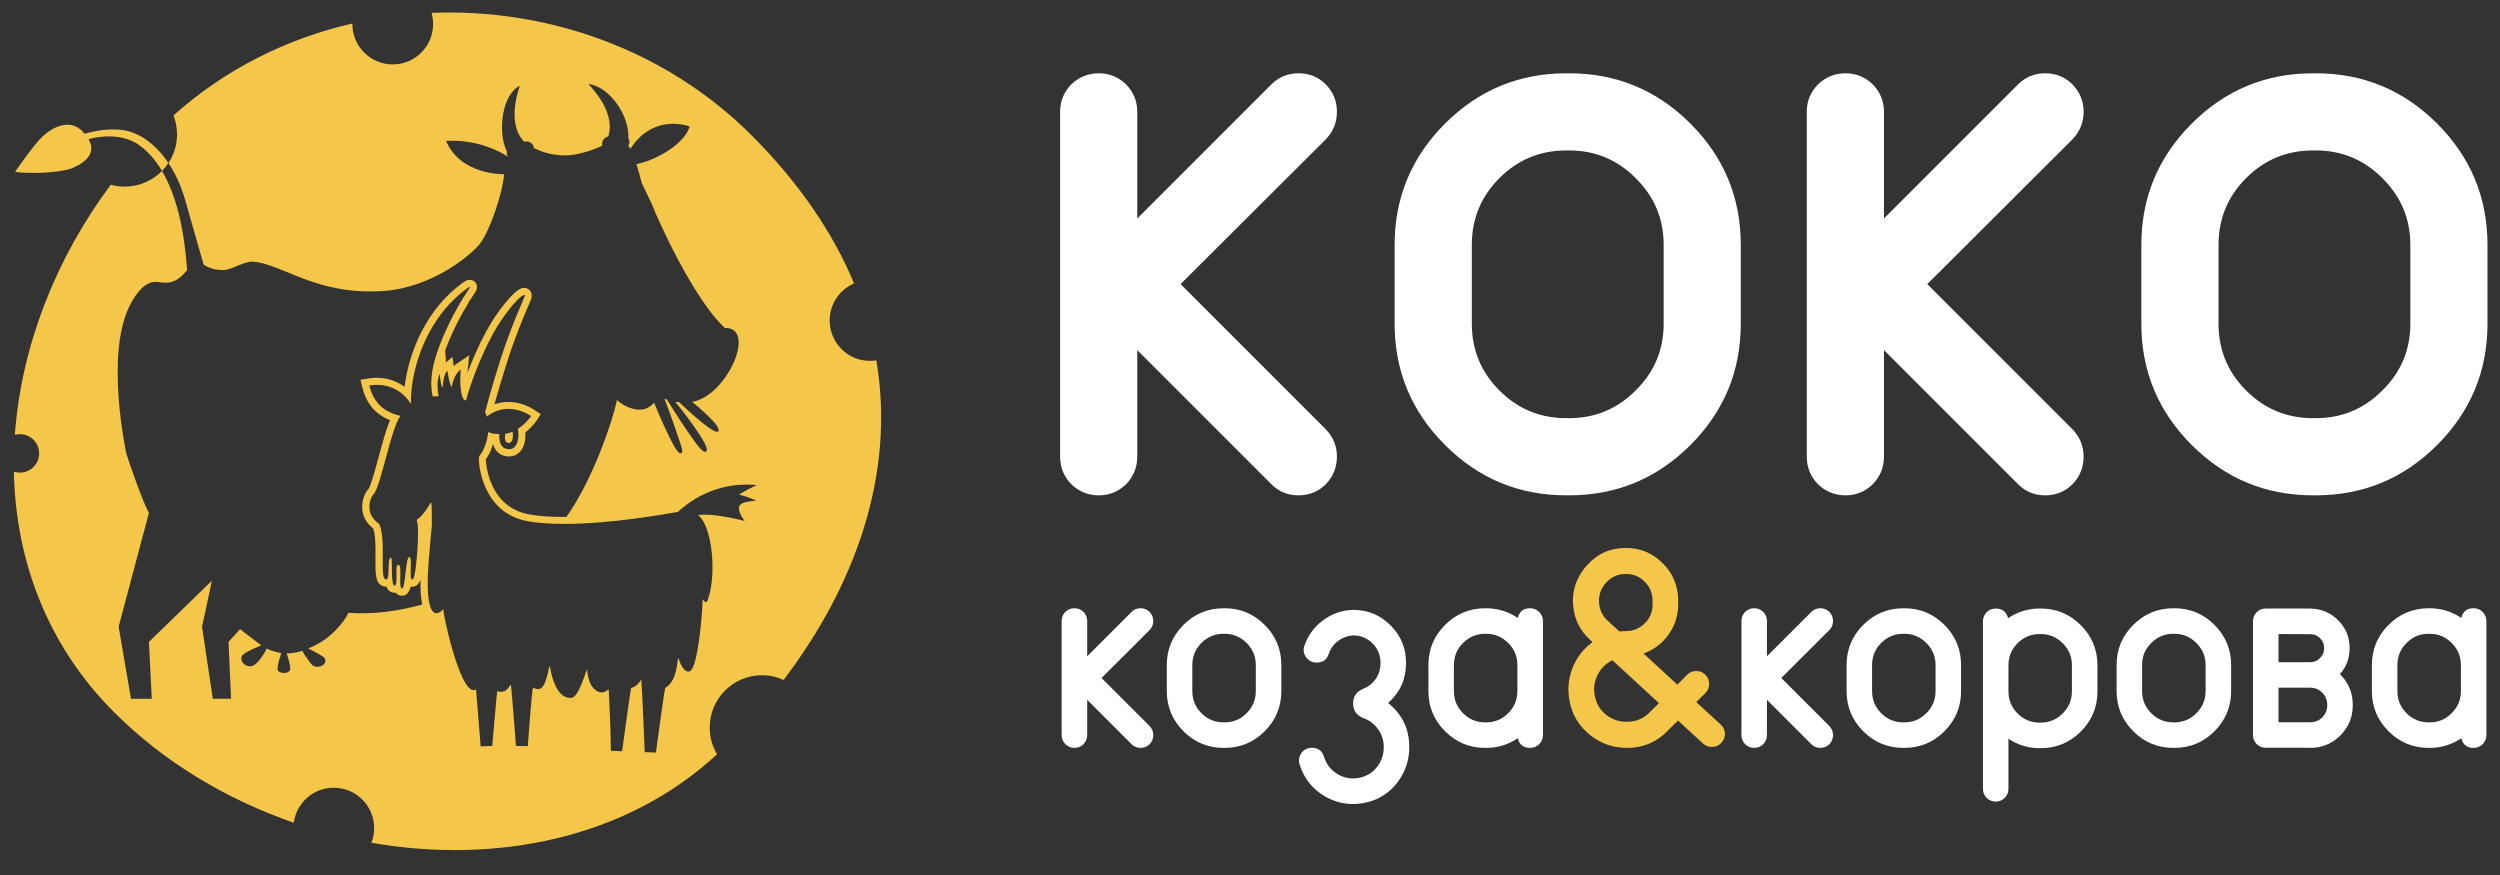 <svg xmlns="http://www.w3.org/2000/svg" xmlns:xlink="http://www.w3.org/1999/xlink" xmlns:a="http://ns.adobe.com/AdobeSVGViewerExtensions/3.0/" x="0px" y="0px" width="200px" height="70px" viewBox="-1.112 -1 200 70" overflow="visible" xml:space="preserve"><rect x="-1.112" y="-1" width="200" height="70" fill="#333333" stroke="none"/> <defs> </defs> <path fill="#F4C74B" d="M8.345,9.369c-0.007,0-0.016-0.001-0.024-0.001C7.546,9.315,6.663,9.416,5.655,9.7l0,0 c0-0.001,0-0.001-0.001-0.002C4.689,8.47,3.291,9,2.313,9.9c-0.712,0.657-2.008,2.551-2.215,2.837c0.16,0.062,1.207,0.13,2.24,0.08 c0.958-0.045,1.898-0.203,2.192-0.313c0.755-0.286,2.225-1.049,1.441-2.363c0,0,2.049-0.679,3.79,0.295 c0.873,0.545,1.554,1.334,2.087,2.236c0.192-0.191,0.362-0.404,0.511-0.631C11.26,10.393,9.8,9.431,8.345,9.369z"></path> <path fill="#F4C74B" d="M39.554,11.568c0.019,0.018,0.039,0.034,0.062,0.053C39.604,11.61,39.583,11.59,39.554,11.568z"></path> <path fill="#F4C74B" d="M68.998,27.827c-0.167,0.026-0.332,0.044-0.506,0.044c-1.784,0-3.23-1.449-3.23-3.232 c0-1.329,0.803-2.469,1.951-2.966c-1.66-3.99-4.326-7.974-8.203-11.853C52.146,2.959,42.686-0.348,33.412,0.029 c0.081,0.286,0.127,0.583,0.127,0.893c0,1.786-1.447,3.231-3.231,3.231c-1.786,0-3.231-1.446-3.231-3.231 c0-0.015,0.001-0.029,0.001-0.043c-5.225,1.202-10.174,3.646-14.31,7.356c0.183,0.468,0.283,0.978,0.283,1.509 c0,0.849-0.253,1.638-0.688,2.297c0.544,0.815,1.001,1.796,1.326,2.918c0,0.001,0.001,0.001,0.001,0.002l0,0 c0,0,1.432,5.033,1.489,5.215c0.248,0.169,0.884,0.461,1.59,0.427c0.661-0.003,1.568-0.689,2.346-0.669 c2.356,0.153,5.096,2.753,10.56,2.338c3.847-0.311,6.969-2.911,7.637-3.815c0.728-0.937,1.795-3.986,1.904-5.521 c0-0.006-3.452,0.123-4.644-2.661c2.615-0.166,4.589,0.995,4.98,1.292c-0.128-0.12-0.16-0.252-0.097-0.402v-0.001 c-0.823-1.674-0.357-4.685,1.028-5.303c0,0-1.167,2.945,0.343,4.477l0,0c0.443-0.105,0.754,0.211,0.783,0.513l0,0 c0.229,0.082,0.989,0.551,2.402,0.581c1.413,0.029,3.049-0.77,3.056-0.775c-0.071-0.319,0.123-0.674,0.494-0.748V9.909 c0.522-1.739-0.939-3.484-1.604-4.193c1.795,0.25,3.321,2.653,3.193,4.355c0.13,0.114,0.122,0.458-0.005,0.571c0,0,0,0,0.001,0.001 c0.029,0.036,0.147,0.206,0.177,0.257c1.263-1.971,3.148-2.281,4.731-1.792c-0.318,1.303-2.548,2.688-4.256,3.022 c0.131,0.364,0.37,1.289,0.44,1.541c0.001,0.003,0.816,1.668,0.856,1.785c0.337,0.949,3.27,7.477,5.782,9.781 c2.604-0.062,0.149,5.481-2.618,5.91c0.161,0.137,0.819,0.672,1.36,1.208c0.479,0.473,0.867,0.945,0.74,1.145 c-0.11,0.175-0.646-0.174-1.243-0.647c-0.864-0.689-1.861-1.645-1.897-1.68c-0.072-0.01-0.305-0.022-0.305-0.022 c0.057,0.077,0.834,1.007,1.494,1.96c0.641,0.929,1.213,1.809,0.979,1.999c-0.27,0.218-0.834-0.66-1.477-1.579 c-0.818-1.17-1.656-2.556-1.665-2.567c-0.031-0.011-0.2-0.07-0.198-0.068c0.021,0.051,0.666,1.743,1.074,2.998 c0.234,0.711,0.471,1.245,0.277,1.353c-0.222,0.121-0.53-0.44-0.896-1.158c-0.61-1.196-1.284-2.876-1.287-2.88 c-1.02,1.249-2.708,0.08-2.969-0.209c-0.36,1.75-1.953,6.415-4.047,9.356c-0.059,0-0.12,0-0.176,0c-1.045,0-1.959-0.062-2.716-0.188 c-3.188-0.523-3.517-3.81-3.55-4.345c0.004-0.028,0.007-0.062,0.011-0.097c0.253-0.333,0.442-0.779,0.564-1.207 c0.058,0.205,0.154,0.414,0.313,0.591c0.167,0.184,0.468,0.404,0.96,0.404c0.031,0,0.063,0,0.098-0.004 c0.348-0.019,0.659-0.19,0.875-0.485c0.292-0.395,0.377-0.961,0.342-1.44c0.589-0.455,0.913-0.961,0.929-0.987l0.297-0.471 l-0.466-0.306c-0.661-0.434-1.394-0.664-2.12-0.664c-0.387,0-0.761,0.064-1.113,0.189c0.203-0.733,0.541-1.917,0.954-3.215 c0.711-2.239,1.358-3.738,1.706-4.545c0.12-0.278,0.208-0.479,0.26-0.624c0.094-0.266,0.077-0.494-0.052-0.677 c-0.113-0.159-0.297-0.255-0.495-0.255c-0.242,0-0.428,0.136-0.564,0.235l-0.025,0.019c-0.376,0.258-1.527,1.52-2.471,3.271 c-0.568,1.055-1.075,2.223-1.47,3.269c0.004-0.066,0.01-0.132,0.016-0.197l0.119-1.205l-1.002,0.681 c-0.084,0.057-0.161,0.122-0.233,0.19l-0.108-0.74l-0.514,0.442l-0.064-0.961c0.095-0.257,0.197-0.513,0.3-0.765 c0.724-1.73,1.634-3.212,2.014-3.754c0.135-0.192,0.34-0.483,0.165-0.82c-0.1-0.193-0.298-0.312-0.517-0.312l0,0 c-0.213,0-0.381,0.11-0.564,0.242c-1.321,0.953-2.413,2.239-3.243,3.823c-0.73,1.395-1.226,3-1.404,4.497 c-0.541-0.397-1.285-0.724-2.229-0.724c-0.228,0-0.463,0.019-0.697,0.058l-0.608,0.1l0.147,0.598 c0.325,1.305,1.054,2.172,2.222,2.634c-0.286,0.679-0.569,1.688-0.922,2.992c-0.256,0.946-0.604,2.234-0.792,2.508 c-0.341,0.36-0.532,0.938-0.513,1.555c0.041,0.848,0.577,1.377,0.88,1.608c0.202,0.531,0.193,1.595,0.187,2.385 c-0.009,1.275-0.016,1.978,0.555,2.212c0.091,0.037,0.182,0.058,0.276,0.058c0.012,0,0.026,0,0.043-0.004 c0.125,0.327,0.339,0.491,0.643,0.491h0.011l0.014-0.002c0.017,0,0.037-0.001,0.062-0.004c0.061,0.075,0.139,0.14,0.239,0.187 c0.087,0.04,0.176,0.061,0.267,0.061c0.485,0,0.636-0.457,0.698-0.732c0.039,0.008,0.078,0.014,0.119,0.014h0.01l0.014-0.003 c0.348-0.013,0.536-0.248,0.648-0.581c-0.016,0.928,0.042,1.559,0.136,2.005c-1.933,0.535-3.934,0.805-5.9,0.665 c-0.326,0.706-1.48,2.213-3.223,2.845c0,0,1.066,0.522,1.304,0.756c0,0,0,0,0,0.001c0.338,0.522-0.542,0.944-0.971,0.578 c-0.14-0.12-0.676-0.866-0.797-1.139c-0.315,0.113-1.005,0.223-1.254,0.209c0.026,0.121,0.23,0.604,0.285,1.16 c0.054,0.557-1.027,0.495-1.016,0.086c0.013-0.409,0.157-0.82,0.293-1.288l0,0c-0.309-0.028-0.911-0.193-1.147-0.361 c0,0-0.69,1.403-1.301,1.43c-0.535,0.024-0.849-0.46-0.71-0.797c0.137-0.336,1.572-0.877,1.57-0.878 c-0.052-0.034-1.593-1.19-1.701-1.306l-0.925,1.026l0.2,4.552h-1.459l-0.862-5.765c0,0,0.798-3.663,0.783-3.672l-5.032,4.885 l0.228,4.554H9.367l-0.988-5.768c0,0,2.422-9.093,2.421-9.093c-0.556-1.013-1.743-4.503-1.805-4.769 c-0.002-0.011-1.698-7.724,0.221-11.718c0.168-0.351,0.78-1.605,1.701-1.937c0.789-0.286,1.663,0.615,2.945-1.015 c-0.097-0.933-0.29-5.021-2.013-7.925c-0.758,0.772-1.814,1.252-2.983,1.252c-0.386,0-0.759-0.054-1.114-0.152 c-4.45,5.958-7.174,13.014-7.675,20.01c0.129-0.035,0.262-0.054,0.402-0.054c0.851,0,1.541,0.689,1.541,1.54 c0,0.85-0.69,1.537-1.541,1.537c-0.167,0-0.328-0.025-0.479-0.076c0.14,7.048,2.637,13.864,8.015,19.243 c3.983,3.982,8.987,6.98,14.376,8.84c0.211-1.58,1.561-2.799,3.199-2.799c1.785,0,3.231,1.445,3.231,3.233 c0,0.411-0.08,0.805-0.221,1.169c9.943,1.741,20.351-0.322,27.655-7.078c-0.374-0.628-0.589-1.358-0.589-2.142 c0-2.308,1.873-4.182,4.182-4.182c0.617,0,1.203,0.135,1.729,0.376C67.271,45.894,70.542,36.974,68.998,27.827z M32.865,40.96 c-0.005-0.051-0.011-0.101-0.017-0.148c0.006-0.007,0.012-0.013,0.019-0.018C32.867,40.861,32.867,40.917,32.865,40.96z M55.877,43.868c0.053,1.163-0.073,2.347-0.389,3.171c-0.035,0.087-0.079,0.126-0.128,0.126c-0.087,0-0.188-0.116-0.263-0.237 c0.005,0.348-0.12,2.507-0.428,4.176c-0.175,0.943-0.394,1.625-0.69,1.625l0,0c-0.537,0-0.794-1.09-0.836-1.09l0,0 c-0.039,0.01-0.071,0.918-0.348,1.561c-0.29,0.667-0.655,0.795-0.683,0.822c-0.06,0.062-0.749,5.184-0.749,5.184l-0.897-0.034 c0,0-0.192-4.849-0.274-5.805c-0.412,0.65-0.753,0.624-0.806,0.67c-0.053,0.046-0.729,5.062-0.729,5.062l-0.898-0.038 c0,0-0.014-1.586-0.105-3.418c-0.023-0.464-0.045-1.475-0.091-1.483c-0.001,0-0.001,0-0.001,0c-0.038,0-0.225,0.234-0.537,0.234 c-0.113,0-0.243-0.031-0.388-0.114c-0.777-0.45-0.756-1.733-0.783-1.733c-0.053,0.001-0.654,2.231-1.233,2.283 c-0.034,0.002-0.066,0.004-0.098,0.004c-1.365,0-1.621-2.584-1.666-2.584c-0.023,0.001-0.21,1.207-0.531,1.657 c-0.122,0.172-0.265,0.222-0.396,0.222c-0.187,0-0.347-0.103-0.388-0.103c-0.002,0-0.004,0-0.005,0 c-0.099,0.042-0.423,4.67-0.423,4.67l-0.947-0.022c0,0-0.375-4.9-0.412-4.909c0,0,0,0-0.001,0c-0.04,0-0.206,0.393-0.512,0.525 c-0.098,0.04-0.188,0.055-0.266,0.055c-0.147,0-0.255-0.047-0.296-0.047c-0.006,0-0.011,0.003-0.015,0.005 c-0.027,0.034-0.396,4.373-0.396,4.373l-0.929,0.035l-0.367-4.566c-0.081,0.058-0.158,0.072-0.207,0.072 c-0.009,0-0.017,0-0.023-0.001c-1.104-0.103-2.35-5.78-2.402-6.511c-0.06,0.108-0.289,0.356-0.533,0.356 c-0.415,0-0.875-0.713-0.635-4.04c0.066-0.921,0.245-2.812,0.26-2.946c0-0.004,0.001-0.007,0.001-0.009 c0.006-0.138,0.009-1.843-0.053-1.86c-0.001,0-0.001,0-0.002,0c-0.067,0-0.53,0.971-1.158,1.39c0.147,0.308,0.131,1.493,0.044,2.607 c0,0.009-0.14,2.157-0.392,2.168c-0.001,0-0.002,0-0.004,0c-0.291,0,0.05-1.806-0.237-1.806c-0.003,0-0.005,0.001-0.008,0.001 c-0.292,0.027-0.299,2.522-0.571,2.522c-0.008,0-0.016-0.003-0.022-0.005c-0.295-0.141,0.073-1.849-0.266-1.904 c-0.006-0.001-0.011-0.001-0.017-0.001c-0.312,0,0.025,1.656-0.286,1.669c-0.001,0-0.001,0-0.003,0c-0.351,0-0.13-2.234-0.291-2.234 l0,0c-0.351,0.003-0.026,1.747-0.395,1.747c-0.019,0-0.038-0.006-0.06-0.016c-0.462-0.188,0.091-3.308-0.505-4.445 c0.003,0-0.728-0.422-0.766-1.25c-0.018-0.569,0.187-0.979,0.376-1.169c0.551-0.681,1.364-5.235,2.103-6.206 c0-0.001,0.001-0.001,0.001-0.003c-1.309-0.308-2.144-1.032-2.492-2.433c0.212-0.034,0.415-0.051,0.606-0.051 c1.539,0,2.44,1.015,2.682,1.488h0.043c-0.028-1.562,0.4-3.642,1.409-5.565c0.716-1.366,1.726-2.655,3.072-3.627 c0.13-0.093,0.203-0.132,0.232-0.132c0.045,0-0.007,0.091-0.112,0.237c-0.44,0.627-1.354,2.141-2.071,3.863 c-0.578,1.388-1.14,3.024-0.791,4.666c0.086-0.002,0.342-0.021,0.452-0.021c0.009,0,0.018,0.001,0.024,0.001l0.001-0.001 c-0.225-1.159,0.061-1.728,0.092-1.791c0,0,0.067,0.987,0.232,1.101c0,0,0.044-1.066,0.375-1.352c0,0,0.167,1.14,0.353,1.317 c0,0,0.126-0.998,0.72-1.402c0,0-0.178,1.797,0.247,2.394c0.105,0.05,0.105,0.05,0.167,0.084c0.31-1.18,1.111-3.384,2.104-5.229 c0.912-1.69,1.997-2.871,2.292-3.072c0.056-0.039,0.199-0.155,0.269-0.155c0.042,0,0.056,0.042,0.011,0.168 c-0.189,0.526-1.016,2.19-1.972,5.192c-0.692,2.175-1.17,4.009-1.17,4.009s0.139,0.367,0.141,0.367 c0.504-0.411,1.106-0.614,1.728-0.614c0.606,0,1.232,0.192,1.808,0.571c0,0-0.375,0.598-1.06,1.024c0,0-0.001,0-0.001,0.001 c0.147,0.596,0.007,1.587-0.637,1.624c-0.022,0.001-0.044,0.001-0.065,0.001c-0.907,0-0.778-1.147-0.772-1.202c0,0,0,0,0-0.002 c-0.281-0.006-0.58-0.023-0.902-0.163c-0.027,0.52-0.292,1.474-0.706,1.914l-0.001,0.003c0,0.005-0.023,0.204-0.036,0.309l0,0 c0.005,0.082,0.131,4.285,4.027,4.926c0.844,0.139,1.806,0.194,2.81,0.194c3.645,0,7.854-0.741,9.089-0.962 c0.526-0.482,2.457-2.185,5.486-2.185c0.263,0,0.533,0.011,0.812,0.037c0,0-1.345,0.656-1.383,0.778 c0.523,0.104,1.215,0.39,1.331,0.476c-0.234,0.019-1.109,0.068-1.3,0.374c-0.269,0.43,0.401,1.248,0.401,1.248 s-1.889-0.508-3.215-0.508c-0.182,0-0.355,0.01-0.51,0.032C55.419,40.766,55.809,42.297,55.877,43.868z"></path> <path fill="#F4C74B" d="M39.577,34.432c0.012,0,0.024,0,0.037-0.002c0.354-0.03,0.329-0.696,0.281-0.89 c-0.163,0.076-0.474,0.146-0.585,0.164l0,0c0.002,0,0.12-0.019,0.123-0.019c0,0-0.029,0.005-0.123,0.02 C39.289,33.789,39.174,34.432,39.577,34.432z"></path> <path fill="#FFFFFF" d="M104.952,33.346c0.593,0.616,0.89,1.342,0.89,2.179c0,0.858-0.297,1.594-0.89,2.211 c-0.596,0.594-1.323,0.892-2.181,0.892c-0.855,0-1.583-0.298-2.176-0.892L89.869,27.009v8.516c0,0.858-0.298,1.594-0.891,2.211 c-0.617,0.594-1.343,0.892-2.178,0.892c-0.859,0-1.597-0.298-2.211-0.892c-0.595-0.616-0.892-1.353-0.892-2.211V7.933 c0-0.835,0.297-1.562,0.892-2.179c0.615-0.594,1.352-0.89,2.211-0.89c0.835,0,1.561,0.297,2.178,0.89 c0.594,0.617,0.891,1.342,0.891,2.179v8.547l10.727-10.727c0.593-0.594,1.32-0.89,2.176-0.89c0.857,0,1.585,0.297,2.181,0.89 c0.593,0.617,0.89,1.342,0.89,2.179c0,0.858-0.297,1.595-0.89,2.212L93.333,21.729L104.952,33.346z"></path> <path fill="#FFFFFF" d="M124.421,4.864c3.786,0,7.02,1.342,9.704,4.026c2.682,2.684,4.026,5.918,4.026,9.703v6.303 c0,3.785-1.343,7.019-4.026,9.703c-2.685,2.685-5.918,4.027-9.704,4.027h-0.229c-3.786,0-7.02-1.341-9.703-4.027 c-2.685-2.684-4.03-5.917-4.03-9.703v-6.303c0-3.785,1.344-7.019,4.03-9.703c2.682-2.684,5.916-4.026,9.703-4.026H124.421z M131.981,18.593c0-2.09-0.748-3.873-2.246-5.348c-1.473-1.473-3.243-2.21-5.314-2.21h-0.229c-2.091,0-3.875,0.736-5.347,2.21 c-1.476,1.476-2.212,3.257-2.212,5.348v6.303c0,2.09,0.736,3.873,2.212,5.346c1.474,1.475,3.256,2.211,5.347,2.211h0.229 c2.071,0,3.842-0.736,5.314-2.211c1.498-1.473,2.246-3.255,2.246-5.346V18.593z"></path> <path fill="#FFFFFF" d="M164.687,33.346c0.593,0.616,0.89,1.342,0.89,2.179c0,0.858-0.297,1.594-0.89,2.211 c-0.596,0.594-1.319,0.892-2.181,0.892c-0.855,0-1.583-0.298-2.175-0.892l-10.727-10.727v8.516c0,0.858-0.298,1.594-0.892,2.211 c-0.616,0.594-1.342,0.892-2.179,0.892c-0.856,0-1.596-0.298-2.21-0.892c-0.597-0.616-0.893-1.353-0.893-2.211V7.933 c0-0.835,0.296-1.562,0.893-2.179c0.614-0.594,1.354-0.89,2.21-0.89c0.837,0,1.562,0.297,2.179,0.89 c0.594,0.617,0.892,1.342,0.892,2.179v8.547l10.727-10.727c0.592-0.594,1.319-0.89,2.175-0.89c0.861,0,1.585,0.297,2.181,0.89 c0.593,0.617,0.89,1.342,0.89,2.179c0,0.858-0.297,1.595-0.89,2.212L153.07,21.729L164.687,33.346z"></path> <path fill="#FFFFFF" d="M184.158,4.864c3.783,0,7.017,1.342,9.702,4.026c2.685,2.684,4.027,5.918,4.027,9.703v6.303 c0,3.785-1.342,7.019-4.027,9.703c-2.685,2.685-5.918,4.027-9.702,4.027h-0.231c-3.785,0-7.02-1.341-9.703-4.027 c-2.684-2.684-4.028-5.917-4.028-9.703v-6.303c0-3.785,1.342-7.019,4.028-9.703c2.683-2.684,5.917-4.026,9.703-4.026H184.158z M191.716,18.593c0-2.09-0.749-3.873-2.246-5.348c-1.473-1.473-3.243-2.21-5.312-2.21h-0.231c-2.09,0-3.874,0.736-5.346,2.21 c-1.477,1.476-2.212,3.257-2.212,5.348v6.303c0,2.09,0.735,3.873,2.212,5.346c1.473,1.475,3.256,2.211,5.346,2.211h0.231 c2.068,0,3.839-0.736,5.312-2.211c1.497-1.473,2.246-3.255,2.246-5.346V18.593z"></path> <path fill="#FFFFFF" d="M90.856,57.085c0.195,0.203,0.295,0.442,0.295,0.721c0,0.284-0.1,0.527-0.295,0.731 c-0.198,0.197-0.438,0.295-0.723,0.295c-0.282,0-0.523-0.098-0.72-0.295l-3.55-3.549v2.817c0,0.284-0.099,0.527-0.295,0.731 c-0.205,0.197-0.444,0.295-0.721,0.295c-0.284,0-0.528-0.098-0.732-0.295c-0.197-0.204-0.295-0.447-0.295-0.731v-9.131 c0-0.276,0.099-0.515,0.295-0.72c0.204-0.198,0.448-0.295,0.732-0.295c0.277,0,0.516,0.097,0.721,0.295 c0.196,0.205,0.295,0.443,0.295,0.72v2.83l3.55-3.55c0.197-0.198,0.438-0.295,0.72-0.295c0.285,0,0.525,0.097,0.723,0.295 c0.195,0.205,0.295,0.443,0.295,0.72c0,0.285-0.1,0.529-0.295,0.731l-3.845,3.833L90.856,57.085z"></path> <path fill="#FFFFFF" d="M96.852,47.659c1.253,0,2.324,0.444,3.209,1.333c0.891,0.889,1.334,1.958,1.334,3.21v2.087 c0,1.251-0.443,2.321-1.334,3.212c-0.886,0.887-1.957,1.33-3.209,1.33h-0.078c-1.252,0-2.322-0.443-3.209-1.33 c-0.888-0.891-1.333-1.961-1.333-3.212v-2.086c0-1.252,0.444-2.32,1.333-3.211c0.888-0.887,1.958-1.331,3.209-1.331h0.078V47.659z M99.353,52.203c0-0.691-0.247-1.281-0.742-1.769c-0.488-0.488-1.073-0.732-1.759-0.732h-0.078c-0.691,0-1.28,0.244-1.769,0.732 c-0.488,0.487-0.731,1.077-0.731,1.769v2.087c0,0.692,0.243,1.281,0.731,1.769c0.488,0.489,1.078,0.732,1.769,0.732h0.078 c0.685,0,1.271-0.243,1.759-0.732c0.495-0.487,0.742-1.076,0.742-1.769V52.203z"></path> <path fill="#FFFFFF" d="M109.937,55.24c1.128,0.904,1.691,2.076,1.691,3.517v0.033c0,1.025-0.305,1.946-0.918,2.763 c-0.624,0.829-1.426,1.368-2.4,1.616c-1.218,0.307-2.354,0.155-3.409-0.448c-1.012-0.59-1.692-1.44-2.041-2.556 c-0.103-0.328-0.054-0.633,0.141-0.918c0.204-0.283,0.481-0.426,0.828-0.426c0.503,0,0.829,0.236,0.974,0.711 c0.183,0.604,0.548,1.069,1.092,1.398c0.561,0.334,1.173,0.425,1.835,0.272c0.548-0.132,0.995-0.424,1.343-0.875 c0.341-0.455,0.515-0.97,0.515-1.537v-0.033c0-0.524-0.15-0.994-0.447-1.409c-0.293-0.415-0.676-0.707-1.146-0.885 c-0.568-0.21-0.854-0.604-0.854-1.18v-0.021c0-0.553,0.271-0.938,0.81-1.159c0.406-0.16,0.738-0.421,0.992-0.785 c0.256-0.373,0.384-0.782,0.384-1.233v-0.078c0-0.59-0.208-1.096-0.622-1.518c-0.415-0.423-0.917-0.642-1.508-0.655 c-0.465,0.015-0.885,0.161-1.256,0.438c-0.371,0.275-0.626,0.634-0.766,1.069c-0.146,0.444-0.465,0.666-0.961,0.666 c-0.341,0-0.616-0.138-0.83-0.415c-0.2-0.275-0.254-0.579-0.153-0.906c0.279-0.83,0.769-1.512,1.478-2.041 c0.719-0.548,1.531-0.832,2.433-0.854h0.109c1.145,0.029,2.117,0.454,2.917,1.276c0.802,0.816,1.2,1.795,1.2,2.939v0.078 C111.366,53.343,110.891,54.394,109.937,55.24z"></path> <path fill="#FFFFFF" d="M121.297,47.659c0.282,0,0.522,0.098,0.72,0.297c0.202,0.203,0.308,0.442,0.308,0.719v9.131 c0,0.284-0.105,0.527-0.308,0.731c-0.197,0.196-0.438,0.294-0.72,0.294c-0.531,0-0.86-0.258-0.985-0.776 c-0.764,0.519-1.606,0.776-2.532,0.776h-0.076c-1.251,0-2.321-0.443-3.21-1.33c-0.891-0.891-1.333-1.961-1.333-3.212v-2.086 c0-1.252,0.442-2.32,1.333-3.211c0.889-0.887,1.959-1.331,3.21-1.331h0.076c0.916,0,1.761,0.258,2.532,0.774 C120.437,47.917,120.766,47.659,121.297,47.659z M120.279,52.203c0-0.691-0.246-1.281-0.741-1.769 c-0.487-0.488-1.075-0.732-1.759-0.732h-0.076c-0.693,0-1.28,0.244-1.768,0.732c-0.492,0.487-0.735,1.077-0.735,1.769v2.087 c0,0.692,0.243,1.281,0.735,1.769c0.487,0.489,1.074,0.732,1.768,0.732h0.076c0.684,0,1.272-0.243,1.759-0.732 c0.495-0.487,0.741-1.076,0.741-1.769V52.203z"></path> <path fill="#F4C74B" d="M136.542,56.966c0.21,0.186,0.324,0.424,0.34,0.707c0.004,0.285-0.086,0.532-0.277,0.742 c-0.194,0.222-0.437,0.333-0.719,0.34c-0.29,0.014-0.543-0.075-0.754-0.272l-2.002-1.838l-0.731,0.722 c-0.91,0.976-2.023,1.464-3.341,1.464h-0.01c-1.107,0-2.091-0.342-2.949-1.025c-0.875-0.701-1.422-1.588-1.637-2.667 c-0.191-0.946-0.112-1.856,0.237-2.729c0.337-0.831,0.868-1.512,1.595-2.044l-0.195-0.176c-0.802-0.728-1.253-1.631-1.355-2.707 c-0.104-1.071,0.168-2.037,0.809-2.895c0.008-0.023,0.071-0.106,0.196-0.251c0.007-0.007,0.019-0.022,0.029-0.043 c0.019-0.017,0.026-0.029,0.035-0.044h0.01c0.831-0.939,1.861-1.411,3.094-1.411h0.065c1.149,0,2.129,0.412,2.939,1.234 c0.813,0.816,1.221,1.806,1.221,2.973v0.304c0,0.904-0.263,1.715-0.785,2.437c-0.503,0.699-1.165,1.198-1.987,1.496l2.707,2.488 l0.775-0.785c0.202-0.204,0.449-0.306,0.732-0.306c0.29,0,0.537,0.102,0.731,0.306c0.205,0.204,0.305,0.448,0.305,0.731 c0,0.285-0.1,0.528-0.305,0.732l-0.722,0.721L136.542,56.966z M131.604,55.25l-3.725-3.43c-0.544,0.27-0.948,0.678-1.212,1.221 c-0.269,0.576-0.319,1.181-0.151,1.814c0.145,0.561,0.453,1.019,0.927,1.377c0.466,0.342,0.991,0.512,1.573,0.512h0.044 c0.741,0,1.369-0.28,1.88-0.841L131.604,55.25z M128.438,49.516l0.524-0.031c0.591,0,1.088-0.204,1.495-0.612 c0.423-0.407,0.634-0.902,0.634-1.485v-0.338c0-0.591-0.207-1.092-0.622-1.508c-0.407-0.414-0.904-0.621-1.483-0.621h-0.067 c-0.619,0-1.139,0.238-1.563,0.72c-0.391,0.43-0.572,0.942-0.546,1.539c0.031,0.591,0.259,1.081,0.69,1.476L128.438,49.516z"></path> <path fill="#FFFFFF" d="M145.236,57.085c0.197,0.203,0.295,0.442,0.295,0.721c0,0.284-0.098,0.527-0.295,0.731 c-0.198,0.197-0.437,0.295-0.722,0.295c-0.283,0-0.524-0.098-0.719-0.295l-3.552-3.549v2.817c0,0.284-0.098,0.527-0.295,0.731 c-0.205,0.197-0.443,0.295-0.72,0.295c-0.285,0-0.529-0.098-0.731-0.295c-0.196-0.204-0.294-0.447-0.294-0.731v-9.131 c0-0.276,0.098-0.515,0.294-0.72c0.202-0.198,0.446-0.295,0.731-0.295c0.276,0,0.515,0.097,0.72,0.295 c0.197,0.205,0.295,0.443,0.295,0.72v2.83l3.552-3.55c0.194-0.198,0.437-0.295,0.719-0.295c0.285,0,0.523,0.097,0.722,0.295 c0.197,0.205,0.295,0.443,0.295,0.72c0,0.285-0.098,0.529-0.295,0.731l-3.846,3.833L145.236,57.085z"></path> <path fill="#FFFFFF" d="M151.231,47.659c1.253,0,2.321,0.444,3.211,1.333c0.889,0.889,1.332,1.958,1.332,3.21v2.087 c0,1.251-0.443,2.321-1.332,3.212c-0.89,0.887-1.958,1.33-3.211,1.33h-0.077c-1.25,0-2.321-0.443-3.21-1.33 c-0.888-0.891-1.33-1.961-1.33-3.212v-2.086c0-1.252,0.442-2.32,1.33-3.211c0.889-0.887,1.96-1.331,3.21-1.331h0.077V47.659z M153.733,52.203c0-0.691-0.249-1.281-0.744-1.769c-0.487-0.488-1.072-0.732-1.758-0.732h-0.077c-0.691,0-1.28,0.244-1.769,0.732 c-0.488,0.487-0.731,1.077-0.731,1.769v2.087c0,0.692,0.243,1.281,0.731,1.769c0.488,0.489,1.077,0.732,1.769,0.732h0.077 c0.686,0,1.272-0.243,1.758-0.732c0.495-0.487,0.744-1.076,0.744-1.769V52.203z"></path> <path fill="#FFFFFF" d="M158.551,63.125c-0.286,0-0.529-0.099-0.732-0.296c-0.197-0.203-0.295-0.446-0.295-0.731v-13.4 c0-0.277,0.098-0.517,0.295-0.72c0.203-0.197,0.446-0.296,0.732-0.296c0.521,0,0.851,0.259,0.982,0.775 c0.764-0.517,1.606-0.775,2.531-0.775h0.076c1.252,0,2.322,0.443,3.213,1.333c0.888,0.888,1.331,1.959,1.331,3.209v2.085 c0,1.255-0.443,2.325-1.331,3.213c-0.891,0.887-1.961,1.332-3.213,1.332h-0.076c-0.911,0-1.742-0.251-2.5-0.755v3.997 c0,0.284-0.098,0.527-0.295,0.731C159.065,63.026,158.826,63.125,158.551,63.125z M159.564,54.308c0,0.694,0.244,1.283,0.732,1.771 c0.488,0.488,1.077,0.733,1.768,0.733h0.079c0.682,0,1.27-0.245,1.757-0.733c0.494-0.487,0.741-1.076,0.741-1.771v-2.085 c0-0.69-0.246-1.279-0.741-1.768c-0.487-0.489-1.075-0.732-1.757-0.732h-0.079c-0.69,0-1.279,0.243-1.768,0.732 c-0.488,0.488-0.732,1.077-0.732,1.768V54.308z"></path> <path fill="#FFFFFF" d="M172.834,47.659c1.254,0,2.325,0.444,3.213,1.333c0.887,0.889,1.332,1.958,1.332,3.21v2.087 c0,1.251-0.445,2.321-1.332,3.212c-0.888,0.887-1.959,1.33-3.213,1.33h-0.075c-1.253,0-2.324-0.443-3.212-1.33 c-0.887-0.891-1.331-1.961-1.331-3.212v-2.086c0-1.252,0.444-2.32,1.331-3.211c0.888-0.887,1.959-1.331,3.212-1.331h0.075V47.659z M175.337,52.203c0-0.691-0.249-1.281-0.745-1.769c-0.487-0.488-1.072-0.732-1.758-0.732h-0.076c-0.692,0-1.279,0.244-1.768,0.732 c-0.492,0.487-0.735,1.077-0.735,1.769v2.087c0,0.692,0.243,1.281,0.735,1.769c0.488,0.489,1.075,0.732,1.768,0.732h0.076 c0.686,0,1.271-0.243,1.758-0.732c0.495-0.487,0.745-1.076,0.745-1.769V52.203z"></path> <path fill="#FFFFFF" d="M186.082,52.934c0.686,0.671,1.027,1.487,1.027,2.446v0.044c0,0.939-0.332,1.745-0.992,2.413 c-0.672,0.664-1.477,0.995-2.415,0.995v-0.012h-3.55c-0.287,0-0.529-0.098-0.731-0.294c-0.198-0.203-0.294-0.444-0.294-0.72v-9.108 c0-0.277,0.096-0.518,0.294-0.721c0.202-0.197,0.444-0.296,0.731-0.296h3.571c0.027,0,0.075,0.004,0.14,0.012 c0.839,0.043,1.543,0.369,2.119,0.972c0.582,0.604,0.873,1.326,0.873,2.161v0.043C186.858,51.655,186.6,52.344,186.082,52.934z M184.816,50.826c0-0.298-0.109-0.556-0.329-0.775c-0.21-0.21-0.469-0.316-0.772-0.316l-2.546-0.011v2.25h2.546 c0.304,0,0.562-0.11,0.772-0.328c0.22-0.21,0.329-0.47,0.329-0.775V50.826z M185.068,55.38c0-0.378-0.132-0.698-0.394-0.959 c-0.271-0.271-0.59-0.405-0.96-0.405h-2.546v2.764h2.587c0.366-0.008,0.673-0.143,0.928-0.404c0.256-0.27,0.385-0.587,0.385-0.951 V55.38z"></path> <path fill="#FFFFFF" d="M196.774,47.659c0.285,0,0.524,0.098,0.723,0.297c0.201,0.203,0.304,0.442,0.304,0.719v9.131 c0,0.284-0.103,0.527-0.304,0.731c-0.198,0.196-0.438,0.294-0.723,0.294c-0.531,0-0.86-0.258-0.982-0.776 c-0.764,0.519-1.61,0.776-2.534,0.776h-0.075c-1.254,0-2.325-0.443-3.213-1.33c-0.888-0.891-1.332-1.961-1.332-3.212v-2.086 c0-1.252,0.444-2.32,1.332-3.211c0.888-0.887,1.959-1.331,3.213-1.331h0.075c0.917,0,1.763,0.258,2.534,0.774 C195.915,47.917,196.243,47.659,196.774,47.659z M195.76,52.203c0-0.691-0.246-1.281-0.744-1.769 c-0.487-0.488-1.072-0.732-1.758-0.732h-0.075c-0.694,0-1.281,0.244-1.769,0.732c-0.492,0.487-0.734,1.077-0.734,1.769v2.087 c0,0.692,0.242,1.281,0.734,1.769c0.487,0.489,1.074,0.732,1.769,0.732h0.075c0.686,0,1.271-0.243,1.758-0.732 c0.498-0.487,0.744-1.076,0.744-1.769V52.203z"></path> </svg>